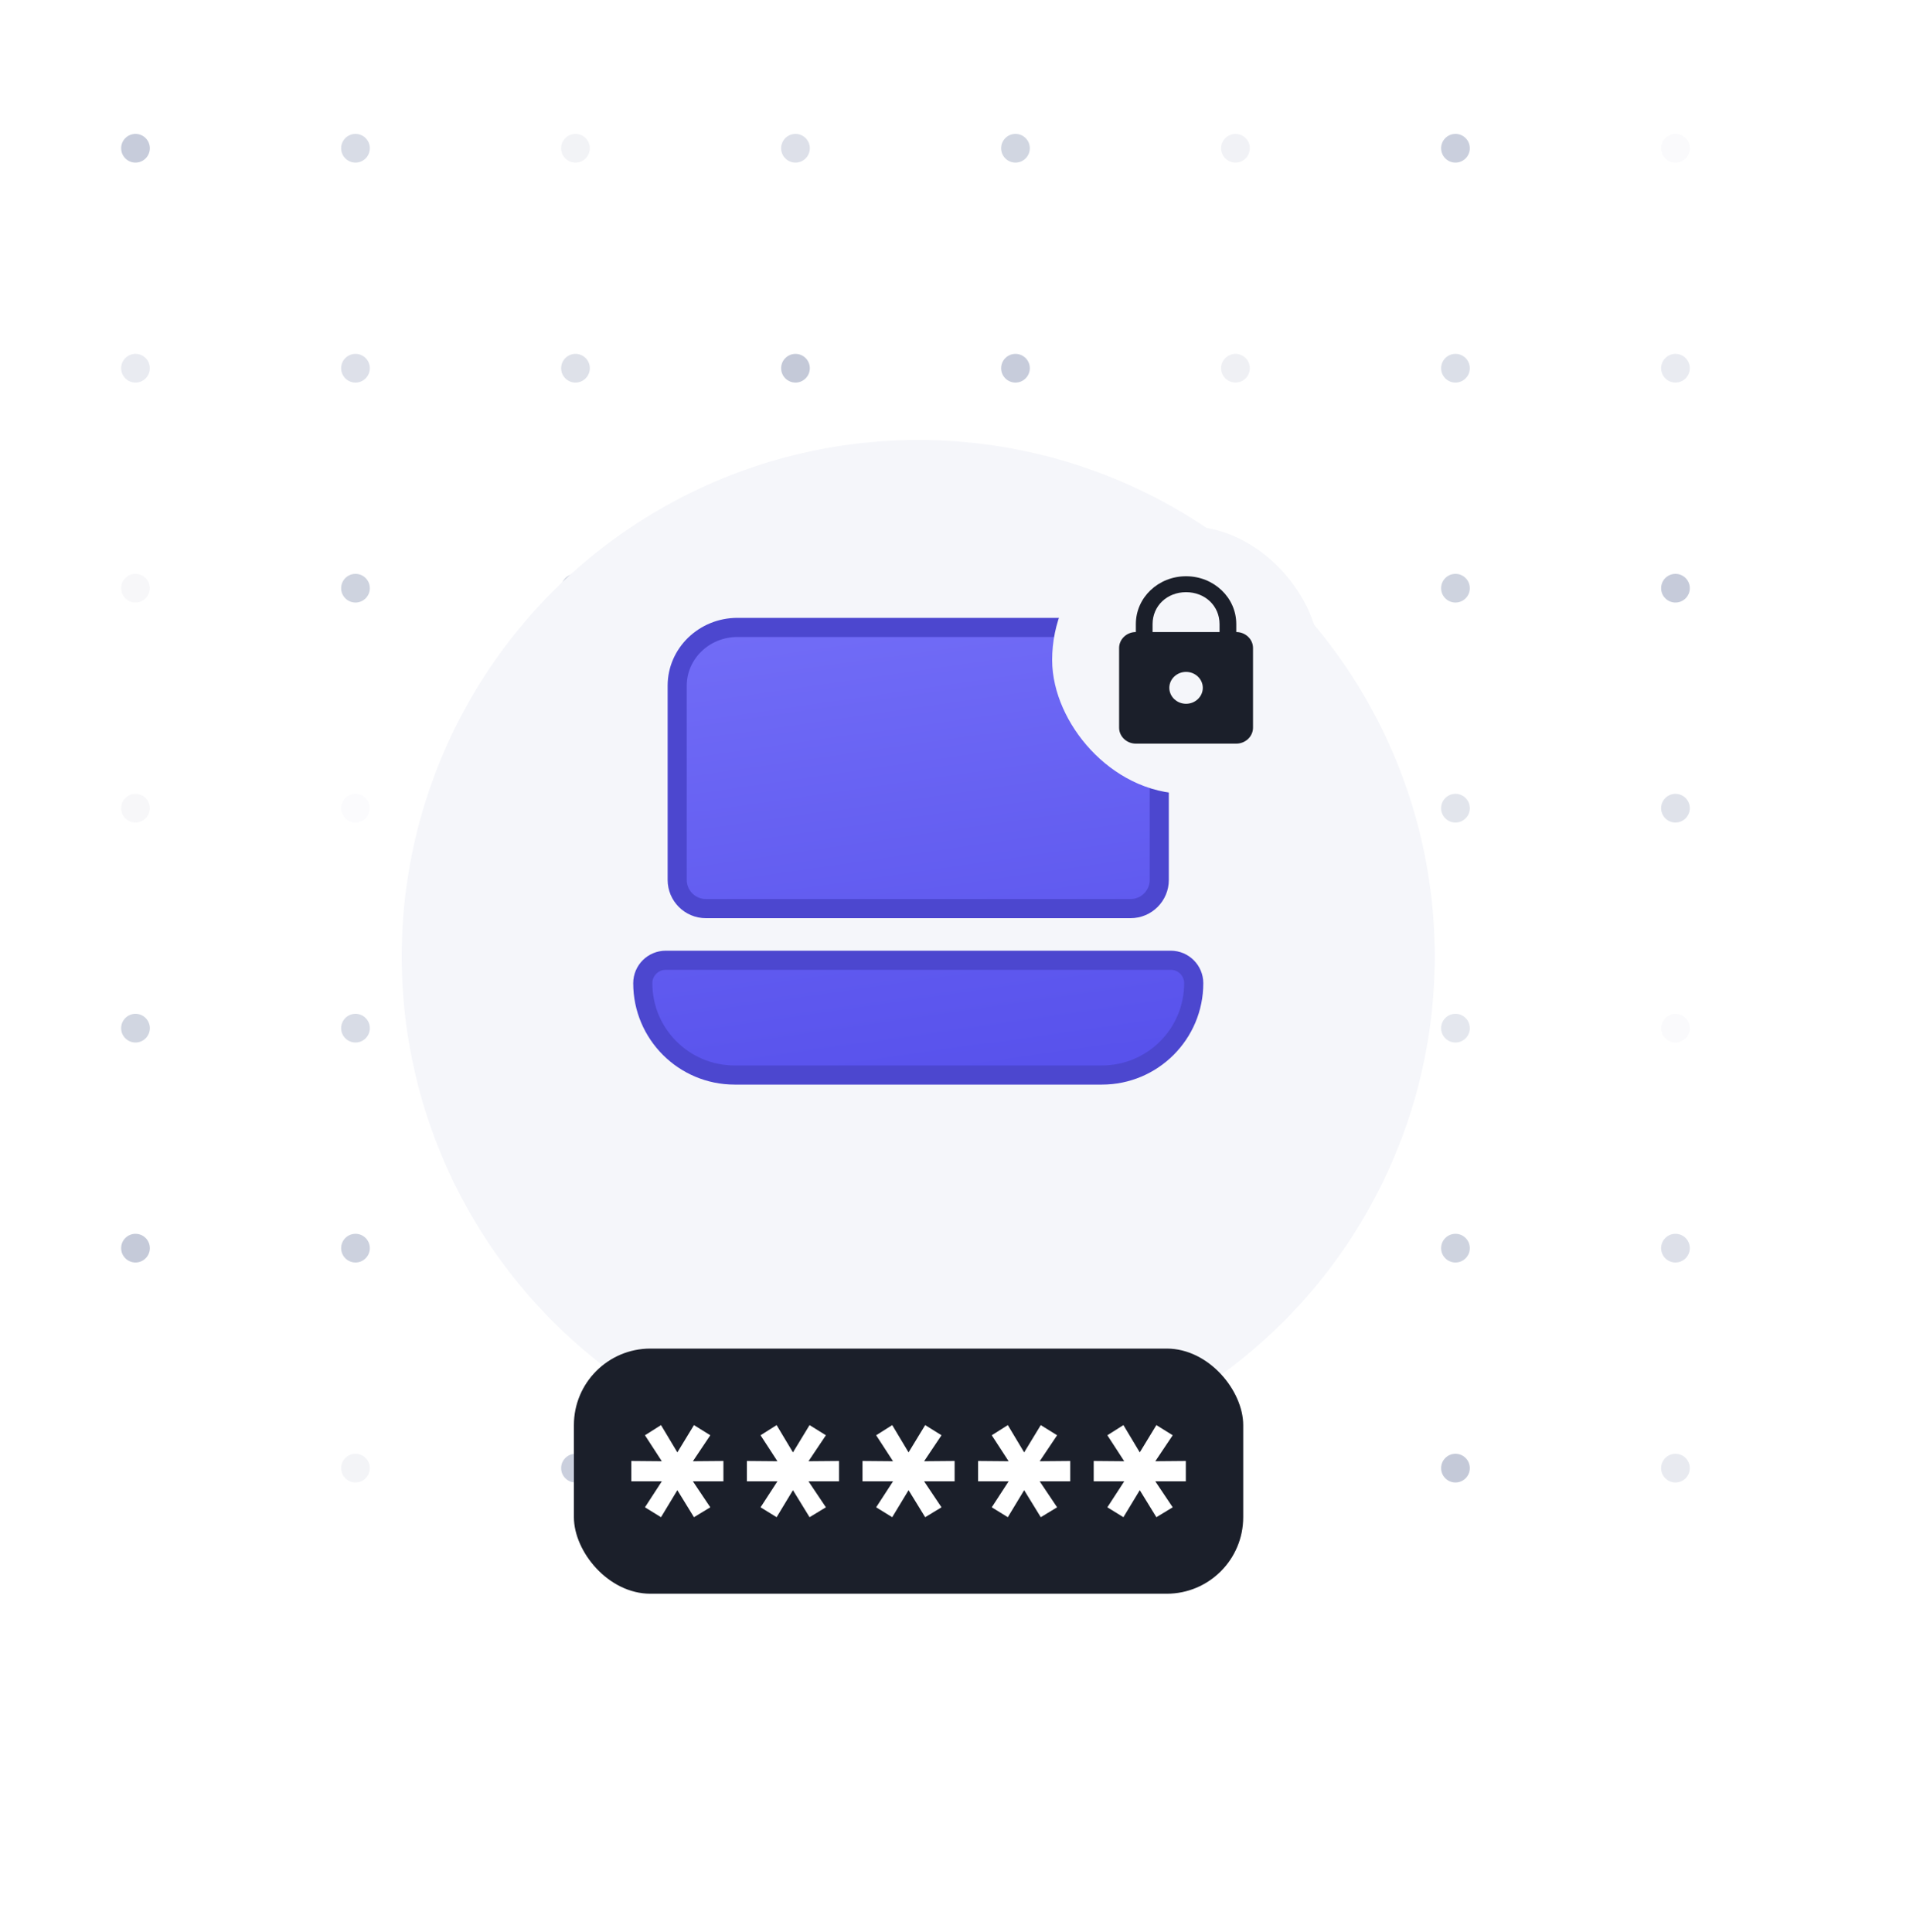 <svg width="100" height="101" viewBox="0 0 100 101" fill="none" xmlns="http://www.w3.org/2000/svg">
<circle opacity="0.88" cx="7.083" cy="7.75" r="0.75" fill="#C0C6D6"/>
<circle opacity="0.61" cx="18.583" cy="7.75" r="0.75" fill="#C0C6D6"/>
<circle opacity="0.2" cx="30.083" cy="7.75" r="0.75" fill="#C0C6D6"/>
<circle opacity="0.55" cx="41.583" cy="7.75" r="0.75" fill="#C0C6D6"/>
<circle opacity="0.72" cx="53.083" cy="7.75" r="0.75" fill="#C0C6D6"/>
<circle opacity="0.22" cx="64.583" cy="7.75" r="0.75" fill="#C0C6D6"/>
<circle opacity="0.83" cx="76.083" cy="7.75" r="0.75" fill="#C0C6D6"/>
<circle opacity="0.08" cx="87.583" cy="7.75" r="0.75" fill="#C0C6D6"/>
<circle opacity="0.34" cx="7.083" cy="19.25" r="0.75" fill="#C0C6D6"/>
<circle opacity="0.54" cx="18.583" cy="19.25" r="0.75" fill="#C0C6D6"/>
<circle opacity="0.52" cx="30.083" cy="19.25" r="0.75" fill="#C0C6D6"/>
<circle opacity="0.93" cx="41.583" cy="19.25" r="0.75" fill="#C0C6D6"/>
<circle opacity="0.89" cx="53.083" cy="19.25" r="0.75" fill="#C0C6D6"/>
<circle opacity="0.25" cx="64.583" cy="19.25" r="0.75" fill="#C0C6D6"/>
<circle opacity="0.56" cx="76.083" cy="19.25" r="0.75" fill="#C0C6D6"/>
<circle opacity="0.35" cx="87.583" cy="19.25" r="0.75" fill="#C0C6D6"/>
<circle opacity="0.13" cx="7.083" cy="30.75" r="0.75" fill="#C0C6D6"/>
<circle opacity="0.77" cx="18.583" cy="30.75" r="0.75" fill="#C0C6D6"/>
<circle opacity="0.73" cx="30.083" cy="30.75" r="0.75" fill="#C0C6D6"/>
<circle opacity="0.01" cx="41.583" cy="30.75" r="0.75" fill="#C0C6D6"/>
<circle opacity="0.61" cx="53.083" cy="30.75" r="0.75" fill="#C0C6D6"/>
<circle opacity="0.9" cx="64.583" cy="30.75" r="0.75" fill="#C0C6D6"/>
<circle opacity="0.77" cx="76.083" cy="30.75" r="0.75" fill="#C0C6D6"/>
<circle opacity="0.9" cx="87.583" cy="30.75" r="0.75" fill="#C0C6D6"/>
<circle opacity="0.13" cx="7.083" cy="42.25" r="0.75" fill="#C0C6D6"/>
<circle opacity="0.07" cx="18.583" cy="42.25" r="0.75" fill="#C0C6D6"/>
<circle opacity="0.65" cx="30.083" cy="42.25" r="0.75" fill="#C0C6D6"/>
<circle opacity="0.93" cx="41.583" cy="42.25" r="0.75" fill="#C0C6D6"/>
<circle opacity="0.2" cx="53.083" cy="42.25" r="0.75" fill="#C0C6D6"/>
<circle opacity="0.46" cx="64.583" cy="42.25" r="0.75" fill="#C0C6D6"/>
<circle opacity="0.46" cx="76.083" cy="42.25" r="0.75" fill="#C0C6D6"/>
<circle opacity="0.5" cx="87.583" cy="42.25" r="0.75" fill="#C0C6D6"/>
<circle opacity="0.73" cx="7.083" cy="53.75" r="0.75" fill="#C0C6D6"/>
<circle opacity="0.62" cx="18.583" cy="53.75" r="0.75" fill="#C0C6D6"/>
<circle opacity="0.47" cx="30.083" cy="53.75" r="0.75" fill="#C0C6D6"/>
<circle opacity="0.4" cx="41.583" cy="53.75" r="0.75" fill="#C0C6D6"/>
<circle opacity="0.27" cx="53.083" cy="53.75" r="0.75" fill="#C0C6D6"/>
<circle opacity="0.56" cx="64.583" cy="53.75" r="0.75" fill="#C0C6D6"/>
<circle opacity="0.42" cx="76.083" cy="53.75" r="0.75" fill="#C0C6D6"/>
<circle opacity="0.08" cx="87.583" cy="53.75" r="0.75" fill="#C0C6D6"/>
<circle opacity="0.92" cx="7.083" cy="65.25" r="0.75" fill="#C0C6D6"/>
<circle opacity="0.81" cx="18.583" cy="65.25" r="0.75" fill="#C0C6D6"/>
<circle opacity="0.87" cx="30.083" cy="65.25" r="0.75" fill="#C0C6D6"/>
<circle opacity="0.79" cx="41.583" cy="65.25" r="0.75" fill="#C0C6D6"/>
<circle opacity="0.3" cx="53.083" cy="65.25" r="0.75" fill="#C0C6D6"/>
<circle opacity="0.33" cx="64.583" cy="65.25" r="0.75" fill="#C0C6D6"/>
<circle opacity="0.77" cx="76.083" cy="65.25" r="0.75" fill="#C0C6D6"/>
<circle opacity="0.55" cx="87.583" cy="65.25" r="0.75" fill="#C0C6D6"/>
<circle opacity="0.18" cx="18.583" cy="76.75" r="0.75" fill="#C0C6D6"/>
<circle opacity="0.83" cx="30.083" cy="76.75" r="0.75" fill="#C0C6D6"/>
<circle opacity="0.47" cx="41.583" cy="76.75" r="0.75" fill="#C0C6D6"/>
<circle opacity="0.56" cx="53.083" cy="76.75" r="0.75" fill="#C0C6D6"/>
<circle opacity="0.94" cx="76.083" cy="76.75" r="0.75" fill="#C0C6D6"/>
<circle opacity="0.37" cx="87.583" cy="76.75" r="0.75" fill="#C0C6D6"/>
<g filter="url(#filter0_dd_98_6087)">
<circle cx="48" cy="43" r="27" fill="#F5F6FA"/>
</g>
<g filter="url(#filter1_di_98_6087)">
<path d="M57.45 30.8H38.55C36.81 30.8 35.4 32.164 35.4 33.846V44C35.4 44.828 36.071 45.5 36.9 45.5H59.099C59.928 45.5 60.599 44.828 60.599 44V33.846C60.599 32.164 59.189 30.8 57.45 30.8Z" fill="url(#paint0_linear_98_6087)"/>
<path d="M33.601 49.4C33.601 48.737 34.138 48.2 34.801 48.2H61.201C61.863 48.2 62.401 48.737 62.401 49.4C62.401 52.051 60.252 54.2 57.601 54.2H38.401C35.75 54.2 33.601 52.051 33.601 49.4Z" fill="url(#paint1_linear_98_6087)"/>
<path d="M57.45 30.8H38.55C36.81 30.8 35.4 32.164 35.4 33.846V44C35.4 44.828 36.071 45.5 36.9 45.5H59.099C59.928 45.5 60.599 44.828 60.599 44V33.846C60.599 32.164 59.189 30.8 57.45 30.8Z" stroke="#4C47CF" stroke-linejoin="round"/>
<path d="M33.601 49.4C33.601 48.737 34.138 48.2 34.801 48.2H61.201C61.863 48.2 62.401 48.737 62.401 49.4C62.401 52.051 60.252 54.2 57.601 54.2H38.401C35.75 54.2 33.601 52.051 33.601 49.4Z" stroke="#4C47CF" stroke-linejoin="round"/>
</g>
<rect x="56.5" y="29" width="11" height="11" rx="5.5" fill="#F5F6FA"/>
<rect x="56.5" y="29" width="11" height="11" rx="5.5" stroke="#F5F6FA" stroke-width="3"/>
<path d="M62 30.125C60.546 30.125 59.375 31.24 59.375 32.625V33.042C58.894 33.042 58.5 33.417 58.5 33.875V38.042C58.5 38.5 58.894 38.875 59.375 38.875H64.625C65.106 38.875 65.5 38.5 65.5 38.042V33.875C65.5 33.417 65.106 33.042 64.625 33.042V32.625C64.625 31.24 63.454 30.125 62 30.125ZM62 30.958C62.996 30.958 63.75 31.677 63.75 32.625V33.042H60.25V32.625C60.25 31.677 61.004 30.958 62 30.958ZM62 35.125C62.481 35.125 62.875 35.5 62.875 35.958C62.875 36.417 62.481 36.792 62 36.792C61.519 36.792 61.125 36.417 61.125 35.958C61.125 35.5 61.519 35.125 62 35.125Z" fill="#1B1F2A"/>
<g filter="url(#filter2_d_98_6087)">
<rect x="30" y="56.5" width="34.988" height="12.816" rx="4" fill="#1B1F2A"/>
<path d="M57.886 64.798L58.768 63.44H57.172V62.376L58.768 62.39L57.886 61.032L58.726 60.5L59.58 61.928L60.448 60.5L61.302 61.032L60.392 62.39L61.988 62.376V63.44H60.392L61.302 64.798L60.448 65.316L59.58 63.902L58.726 65.316L57.886 64.798Z" fill="white"/>
<path d="M51.843 64.798L52.725 63.44H51.129V62.376L52.725 62.39L51.843 61.032L52.683 60.5L53.537 61.928L54.405 60.5L55.259 61.032L54.349 62.39L55.945 62.376V63.44H54.349L55.259 64.798L54.405 65.316L53.537 63.902L52.683 65.316L51.843 64.798Z" fill="white"/>
<path d="M45.8 64.798L46.682 63.44H45.086V62.376L46.682 62.39L45.8 61.032L46.64 60.5L47.494 61.928L48.362 60.5L49.216 61.032L48.306 62.39L49.902 62.376V63.44H48.306L49.216 64.798L48.362 65.316L47.494 63.902L46.64 65.316L45.8 64.798Z" fill="white"/>
<path d="M39.757 64.798L40.639 63.44H39.043V62.376L40.639 62.39L39.757 61.032L40.597 60.5L41.451 61.928L42.319 60.5L43.173 61.032L42.263 62.39L43.859 62.376V63.44H42.263L43.173 64.798L42.319 65.316L41.451 63.902L40.597 65.316L39.757 64.798Z" fill="white"/>
<path d="M33.714 64.798L34.596 63.44H33V62.376L34.596 62.39L33.714 61.032L34.554 60.5L35.408 61.928L36.276 60.5L37.13 61.032L36.22 62.39L37.816 62.376V63.44H36.22L37.13 64.798L36.276 65.316L35.408 63.902L34.554 65.316L33.714 64.798Z" fill="white"/>
</g>
<defs>
<filter id="filter0_dd_98_6087" x="9" y="11" width="78" height="78" filterUnits="userSpaceOnUse" color-interpolation-filters="sRGB">
<feFlood flood-opacity="0" result="BackgroundImageFix"/>
<feColorMatrix in="SourceAlpha" type="matrix" values="0 0 0 0 0 0 0 0 0 0 0 0 0 0 0 0 0 0 127 0" result="hardAlpha"/>
<feMorphology radius="1" operator="dilate" in="SourceAlpha" result="effect1_dropShadow_98_6087"/>
<feOffset/>
<feComposite in2="hardAlpha" operator="out"/>
<feColorMatrix type="matrix" values="0 0 0 0 0.886 0 0 0 0 0.902 0 0 0 0 0.957 0 0 0 1 0"/>
<feBlend mode="normal" in2="BackgroundImageFix" result="effect1_dropShadow_98_6087"/>
<feColorMatrix in="SourceAlpha" type="matrix" values="0 0 0 0 0 0 0 0 0 0 0 0 0 0 0 0 0 0 127 0" result="hardAlpha"/>
<feMorphology radius="4" operator="erode" in="SourceAlpha" result="effect2_dropShadow_98_6087"/>
<feOffset dy="7"/>
<feGaussianBlur stdDeviation="8"/>
<feComposite in2="hardAlpha" operator="out"/>
<feColorMatrix type="matrix" values="0 0 0 0 0.463 0 0 0 0 0.485 0 0 0 0 0.58 0 0 0 0.3 0"/>
<feBlend mode="normal" in2="effect1_dropShadow_98_6087" result="effect2_dropShadow_98_6087"/>
<feBlend mode="normal" in="SourceGraphic" in2="effect2_dropShadow_98_6087" result="shape"/>
</filter>
<filter id="filter1_di_98_6087" x="29.201" y="27.4" width="37.6" height="32.2" filterUnits="userSpaceOnUse" color-interpolation-filters="sRGB">
<feFlood flood-opacity="0" result="BackgroundImageFix"/>
<feColorMatrix in="SourceAlpha" type="matrix" values="0 0 0 0 0 0 0 0 0 0 0 0 0 0 0 0 0 0 127 0" result="hardAlpha"/>
<feOffset dy="1"/>
<feGaussianBlur stdDeviation="1.95"/>
<feComposite in2="hardAlpha" operator="out"/>
<feColorMatrix type="matrix" values="0 0 0 0 0.345 0 0 0 0 0.322 0 0 0 0 0.925 0 0 0 0.2 0"/>
<feBlend mode="normal" in2="BackgroundImageFix" result="effect1_dropShadow_98_6087"/>
<feBlend mode="normal" in="SourceGraphic" in2="effect1_dropShadow_98_6087" result="shape"/>
<feColorMatrix in="SourceAlpha" type="matrix" values="0 0 0 0 0 0 0 0 0 0 0 0 0 0 0 0 0 0 127 0" result="hardAlpha"/>
<feOffset dy="1"/>
<feComposite in2="hardAlpha" operator="arithmetic" k2="-1" k3="1"/>
<feColorMatrix type="matrix" values="0 0 0 0 1 0 0 0 0 1 0 0 0 0 1 0 0 0 0.45 0"/>
<feBlend mode="normal" in2="shape" result="effect2_innerShadow_98_6087"/>
</filter>
<filter id="filter2_d_98_6087" x="23" y="56.5" width="48.988" height="33.816" filterUnits="userSpaceOnUse" color-interpolation-filters="sRGB">
<feFlood flood-opacity="0" result="BackgroundImageFix"/>
<feColorMatrix in="SourceAlpha" type="matrix" values="0 0 0 0 0 0 0 0 0 0 0 0 0 0 0 0 0 0 127 0" result="hardAlpha"/>
<feMorphology radius="7" operator="erode" in="SourceAlpha" result="effect1_dropShadow_98_6087"/>
<feOffset dy="14"/>
<feGaussianBlur stdDeviation="7"/>
<feComposite in2="hardAlpha" operator="out"/>
<feColorMatrix type="matrix" values="0 0 0 0 0.259 0 0 0 0 0.278 0 0 0 0 0.357 0 0 0 0.12 0"/>
<feBlend mode="normal" in2="BackgroundImageFix" result="effect1_dropShadow_98_6087"/>
<feBlend mode="normal" in="SourceGraphic" in2="effect1_dropShadow_98_6087" result="shape"/>
</filter>
<linearGradient id="paint0_linear_98_6087" x1="44" y1="26.5" x2="48" y2="54.5" gradientUnits="userSpaceOnUse">
<stop stop-color="#7570F8"/>
<stop offset="1" stop-color="#5852EC"/>
</linearGradient>
<linearGradient id="paint1_linear_98_6087" x1="44" y1="26.5" x2="48" y2="54.5" gradientUnits="userSpaceOnUse">
<stop stop-color="#7570F8"/>
<stop offset="1" stop-color="#5852EC"/>
</linearGradient>
</defs>
</svg>
